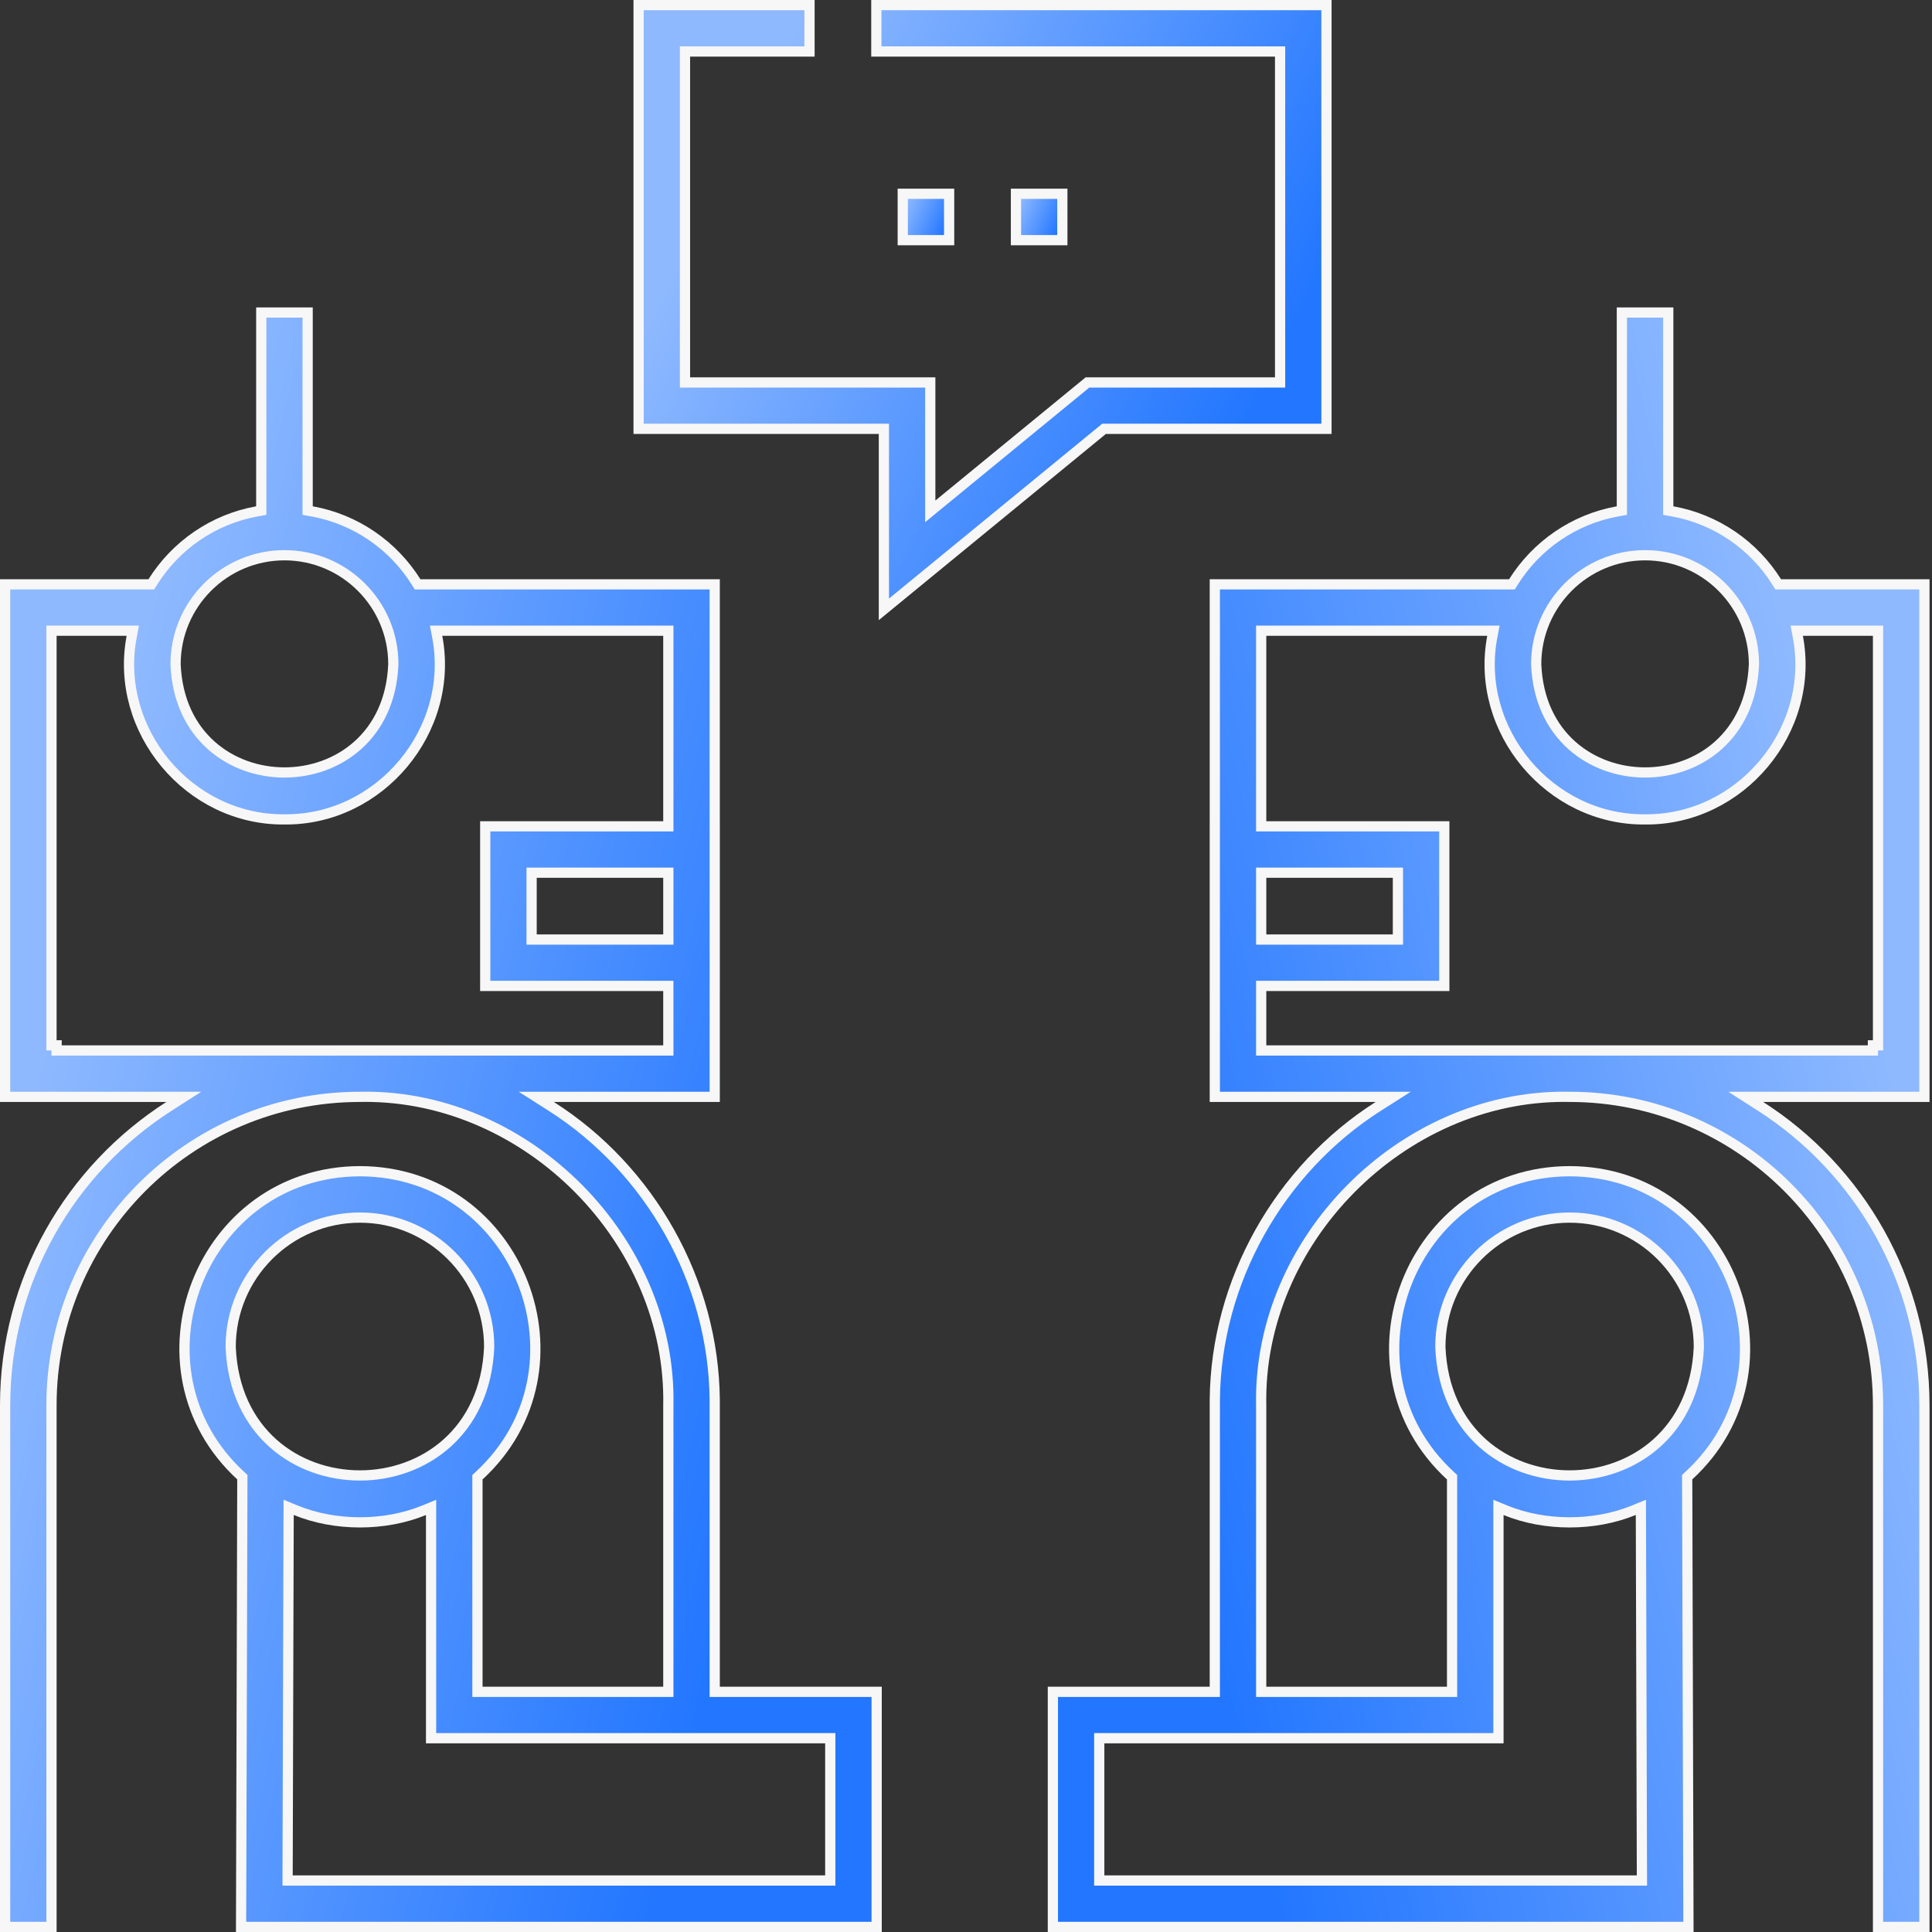 <svg width="378" height="378" viewBox="0 0 378 378" fill="none" xmlns="http://www.w3.org/2000/svg">
<rect x="0" y="0" width="378" height="378" fill="#333333" stroke="none"/>
<g clip-path="url(#clip0_12284_5976)">
<path d="M185.699 37.914V46.988H176.625V37.914H185.699Z" fill="#2276FF"/>
<path d="M185.699 37.914V46.988H176.625V37.914H185.699Z" fill="url(#paint0_linear_12284_5976)"/>
<path d="M185.699 37.914V46.988H176.625V37.914H185.699Z" stroke="#F7F7F7" stroke-width="2"/>
<path d="M207.848 37.914V46.988H198.773V37.914H207.848Z" fill="#2276FF"/>
<path d="M207.848 37.914V46.988H198.773V37.914H207.848Z" fill="url(#paint1_linear_12284_5976)"/>
<path d="M207.848 37.914V46.988H198.773V37.914H207.848Z" stroke="#F7F7F7" stroke-width="2"/>
<path d="M60.191 61.148V99.897L61.015 100.044C69.594 101.579 76.937 106.725 81.407 113.857L81.701 114.326H139.835V161.674H139.838V192.896H139.835V214.601H104.927L107.825 216.444C127.281 228.82 139.62 250.782 139.834 273.837L139.835 274.936V331.012H171.519V377H47.168L47.414 289.449L47.415 289.01L47.092 288.711C24.369 267.775 39.154 229.233 70.418 229.15C101.689 229.232 116.472 267.783 93.736 288.721L93.414 289.018V331.012H130.761V330.012H129.761C130.76 330.012 130.761 330.011 130.761 330.011V321.407C130.761 316.245 130.76 309.361 130.76 302.478V274.965C131.426 242.764 103.306 214.373 71.156 214.59L70.397 214.601C37.132 214.612 10.074 241.676 10.074 274.943V377H1V274.943C1 250.402 13.803 228.791 33.086 216.443L35.962 214.601H1V114.327H29.606L29.9 113.858C34.371 106.726 41.714 101.58 50.293 100.045L51.117 99.897V61.148H60.191ZM56.47 296.403L56.27 366.923L56.268 367.926H162.445V340.086H84.34V294.928L82.96 295.493C75.273 298.645 65.532 298.639 57.85 295.481L56.474 294.916L56.47 296.403ZM70.42 238.225C56.475 238.225 45.132 249.568 45.132 263.512V263.532L45.133 263.553C46.515 297.041 94.318 297.053 95.705 263.553L95.706 263.532V263.512C95.706 249.567 84.365 238.225 70.42 238.225ZM10.074 204.526H11.074V205.525H130.761V192.896H94.936V161.674H130.761V123.4H85.324L85.549 124.587C89.027 142.896 74.321 160.507 55.664 160.314H55.644C36.984 160.506 22.283 142.897 25.759 124.587L25.983 123.4H10.074V204.526ZM104.01 183.822H130.761V170.748H104.01V183.822ZM55.654 108.635C43.907 108.635 34.352 118.19 34.352 129.938V129.979C35.515 158.183 75.788 158.191 76.956 129.979L76.957 129.958V129.938C76.957 118.19 67.401 108.635 55.654 108.635Z" fill="#2276FF"/>
<path d="M60.191 61.148V99.897L61.015 100.044C69.594 101.579 76.937 106.725 81.407 113.857L81.701 114.326H139.835V161.674H139.838V192.896H139.835V214.601H104.927L107.825 216.444C127.281 228.82 139.62 250.782 139.834 273.837L139.835 274.936V331.012H171.519V377H47.168L47.414 289.449L47.415 289.01L47.092 288.711C24.369 267.775 39.154 229.233 70.418 229.15C101.689 229.232 116.472 267.783 93.736 288.721L93.414 289.018V331.012H130.761V330.012H129.761C130.76 330.012 130.761 330.011 130.761 330.011V321.407C130.761 316.245 130.76 309.361 130.76 302.478V274.965C131.426 242.764 103.306 214.373 71.156 214.59L70.397 214.601C37.132 214.612 10.074 241.676 10.074 274.943V377H1V274.943C1 250.402 13.803 228.791 33.086 216.443L35.962 214.601H1V114.327H29.606L29.9 113.858C34.371 106.726 41.714 101.58 50.293 100.045L51.117 99.897V61.148H60.191ZM56.47 296.403L56.27 366.923L56.268 367.926H162.445V340.086H84.34V294.928L82.96 295.493C75.273 298.645 65.532 298.639 57.85 295.481L56.474 294.916L56.47 296.403ZM70.42 238.225C56.475 238.225 45.132 249.568 45.132 263.512V263.532L45.133 263.553C46.515 297.041 94.318 297.053 95.705 263.553L95.706 263.532V263.512C95.706 249.567 84.365 238.225 70.42 238.225ZM10.074 204.526H11.074V205.525H130.761V192.896H94.936V161.674H130.761V123.4H85.324L85.549 124.587C89.027 142.896 74.321 160.507 55.664 160.314H55.644C36.984 160.506 22.283 142.897 25.759 124.587L25.983 123.4H10.074V204.526ZM104.01 183.822H130.761V170.748H104.01V183.822ZM55.654 108.635C43.907 108.635 34.352 118.19 34.352 129.938V129.979C35.515 158.183 75.788 158.191 76.956 129.979L76.957 129.958V129.938C76.957 118.19 67.401 108.635 55.654 108.635Z" fill="url(#paint2_linear_12284_5976)"/>
<path d="M60.191 61.148V99.897L61.015 100.044C69.594 101.579 76.937 106.725 81.407 113.857L81.701 114.326H139.835V161.674H139.838V192.896H139.835V214.601H104.927L107.825 216.444C127.281 228.82 139.62 250.782 139.834 273.837L139.835 274.936V331.012H171.519V377H47.168L47.414 289.449L47.415 289.01L47.092 288.711C24.369 267.775 39.154 229.233 70.418 229.15C101.689 229.232 116.472 267.783 93.736 288.721L93.414 289.018V331.012H130.761V330.012H129.761C130.76 330.012 130.761 330.011 130.761 330.011V321.407C130.761 316.245 130.76 309.361 130.76 302.478V274.965C131.426 242.764 103.306 214.373 71.156 214.59L70.397 214.601C37.132 214.612 10.074 241.676 10.074 274.943V377H1V274.943C1 250.402 13.803 228.791 33.086 216.443L35.962 214.601H1V114.327H29.606L29.9 113.858C34.371 106.726 41.714 101.58 50.293 100.045L51.117 99.897V61.148H60.191ZM56.47 296.403L56.27 366.923L56.268 367.926H162.445V340.086H84.34V294.928L82.96 295.493C75.273 298.645 65.532 298.639 57.85 295.481L56.474 294.916L56.47 296.403ZM70.42 238.225C56.475 238.225 45.132 249.568 45.132 263.512V263.532L45.133 263.553C46.515 297.041 94.318 297.053 95.705 263.553L95.706 263.532V263.512C95.706 249.567 84.365 238.225 70.42 238.225ZM10.074 204.526H11.074V205.525H130.761V192.896H94.936V161.674H130.761V123.4H85.324L85.549 124.587C89.027 142.896 74.321 160.507 55.664 160.314H55.644C36.984 160.506 22.283 142.897 25.759 124.587L25.983 123.4H10.074V204.526ZM104.01 183.822H130.761V170.748H104.01V183.822ZM55.654 108.635C43.907 108.635 34.352 118.19 34.352 129.938V129.979C35.515 158.183 75.788 158.191 76.956 129.979L76.957 129.958V129.938C76.957 118.19 67.401 108.635 55.654 108.635Z" stroke="#F7F7F7" stroke-width="2"/>
<path d="M317.324 61.148V99.897L316.501 100.044C307.922 101.579 300.579 106.725 296.108 113.857L295.814 114.326H237.681V161.674H237.678V192.896H237.681V214.601H272.589L269.69 216.444C250.235 228.82 237.896 250.782 237.682 273.837L237.681 274.936V331.012H205.997V377H330.348L330.102 289.449L330.101 289.01L330.424 288.711C353.147 267.775 338.362 229.233 307.098 229.15C275.826 229.232 261.044 267.783 283.779 288.721L284.102 289.018V331.012H246.755V330.012H247.755C246.755 330.012 246.755 330.011 246.755 330.011V321.407C246.755 316.245 246.756 309.361 246.756 302.478V274.965C246.089 242.764 274.209 214.373 306.359 214.59L307.119 214.601C340.383 214.612 367.441 241.676 367.441 274.943V377H376.516V274.943C376.516 250.402 363.713 228.791 344.43 216.443L341.554 214.601H376.516V114.327H347.909L347.615 113.858C343.145 106.726 335.801 101.58 327.223 100.045L326.398 99.897V61.148H317.324ZM321.046 296.403L321.245 366.923L321.248 367.926H215.07V340.086H293.176V294.928L294.556 295.493C302.242 298.645 311.983 298.639 319.666 295.481L321.042 294.916L321.046 296.403ZM307.096 238.225C321.04 238.225 332.384 249.568 332.384 263.512V263.532L332.383 263.553C331 297.041 283.198 297.053 281.811 263.553L281.81 263.532V263.512C281.81 249.567 293.151 238.225 307.096 238.225ZM367.441 204.526H366.441V205.525H246.755V192.896H282.58V161.674H246.755V123.4H292.191L291.967 124.587C288.488 142.896 303.195 160.507 321.852 160.314H321.872C340.532 160.506 355.232 142.897 351.757 124.587L351.532 123.4H367.441V204.526ZM273.506 183.822H246.755V170.748H273.506V183.822ZM321.861 108.635C333.608 108.635 343.164 118.19 343.164 129.938V129.979C342 158.183 301.728 158.191 300.56 129.979L300.559 129.958V129.938C300.559 118.19 310.115 108.635 321.861 108.635Z" fill="#2276FF"/>
<path d="M317.324 61.148V99.897L316.501 100.044C307.922 101.579 300.579 106.725 296.108 113.857L295.814 114.326H237.681V161.674H237.678V192.896H237.681V214.601H272.589L269.69 216.444C250.235 228.82 237.896 250.782 237.682 273.837L237.681 274.936V331.012H205.997V377H330.348L330.102 289.449L330.101 289.01L330.424 288.711C353.147 267.775 338.362 229.233 307.098 229.15C275.826 229.232 261.044 267.783 283.779 288.721L284.102 289.018V331.012H246.755V330.012H247.755C246.755 330.012 246.755 330.011 246.755 330.011V321.407C246.755 316.245 246.756 309.361 246.756 302.478V274.965C246.089 242.764 274.209 214.373 306.359 214.59L307.119 214.601C340.383 214.612 367.441 241.676 367.441 274.943V377H376.516V274.943C376.516 250.402 363.713 228.791 344.43 216.443L341.554 214.601H376.516V114.327H347.909L347.615 113.858C343.145 106.726 335.801 101.58 327.223 100.045L326.398 99.897V61.148H317.324ZM321.046 296.403L321.245 366.923L321.248 367.926H215.07V340.086H293.176V294.928L294.556 295.493C302.242 298.645 311.983 298.639 319.666 295.481L321.042 294.916L321.046 296.403ZM307.096 238.225C321.04 238.225 332.384 249.568 332.384 263.512V263.532L332.383 263.553C331 297.041 283.198 297.053 281.811 263.553L281.81 263.532V263.512C281.81 249.567 293.151 238.225 307.096 238.225ZM367.441 204.526H366.441V205.525H246.755V192.896H282.58V161.674H246.755V123.4H292.191L291.967 124.587C288.488 142.896 303.195 160.507 321.852 160.314H321.872C340.532 160.506 355.232 142.897 351.757 124.587L351.532 123.4H367.441V204.526ZM273.506 183.822H246.755V170.748H273.506V183.822ZM321.861 108.635C333.608 108.635 343.164 118.19 343.164 129.938V129.979C342 158.183 301.728 158.191 300.56 129.979L300.559 129.958V129.938C300.559 118.19 310.115 108.635 321.861 108.635Z" fill="url(#paint3_linear_12284_5976)"/>
<path d="M317.324 61.148V99.897L316.501 100.044C307.922 101.579 300.579 106.725 296.108 113.857L295.814 114.326H237.681V161.674H237.678V192.896H237.681V214.601H272.589L269.69 216.444C250.235 228.82 237.896 250.782 237.682 273.837L237.681 274.936V331.012H205.997V377H330.348L330.102 289.449L330.101 289.01L330.424 288.711C353.147 267.775 338.362 229.233 307.098 229.15C275.826 229.232 261.044 267.783 283.779 288.721L284.102 289.018V331.012H246.755V330.012H247.755C246.755 330.012 246.755 330.011 246.755 330.011V321.407C246.755 316.245 246.756 309.361 246.756 302.478V274.965C246.089 242.764 274.209 214.373 306.359 214.59L307.119 214.601C340.383 214.612 367.441 241.676 367.441 274.943V377H376.516V274.943C376.516 250.402 363.713 228.791 344.43 216.443L341.554 214.601H376.516V114.327H347.909L347.615 113.858C343.145 106.726 335.801 101.58 327.223 100.045L326.398 99.897V61.148H317.324ZM321.046 296.403L321.245 366.923L321.248 367.926H215.07V340.086H293.176V294.928L294.556 295.493C302.242 298.645 311.983 298.639 319.666 295.481L321.042 294.916L321.046 296.403ZM307.096 238.225C321.04 238.225 332.384 249.568 332.384 263.512V263.532L332.383 263.553C331 297.041 283.198 297.053 281.811 263.553L281.81 263.532V263.512C281.81 249.567 293.151 238.225 307.096 238.225ZM367.441 204.526H366.441V205.525H246.755V192.896H282.58V161.674H246.755V123.4H292.191L291.967 124.587C288.488 142.896 303.195 160.507 321.852 160.314H321.872C340.532 160.506 355.232 142.897 351.757 124.587L351.532 123.4H367.441V204.526ZM273.506 183.822H246.755V170.748H273.506V183.822ZM321.861 108.635C333.608 108.635 343.164 118.19 343.164 129.938V129.979C342 158.183 301.728 158.191 300.56 129.979L300.559 129.958V129.938C300.559 118.19 310.115 108.635 321.861 108.635Z" stroke="#F7F7F7" stroke-width="2"/>
<path d="M158.383 1V10.074H134.02V74.828H182.008V100.047L183.642 98.707L212.763 74.828H250.453V10.074H171.457V1H259.527V83.902H216.007L215.73 84.129L172.934 119.223V83.902H124.945V1H158.383Z" fill="#2276FF"/>
<path d="M158.383 1V10.074H134.02V74.828H182.008V100.047L183.642 98.707L212.763 74.828H250.453V10.074H171.457V1H259.527V83.902H216.007L215.73 84.129L172.934 119.223V83.902H124.945V1H158.383Z" fill="url(#paint4_linear_12284_5976)"/>
<path d="M158.383 1V10.074H134.02V74.828H182.008V100.047L183.642 98.707L212.763 74.828H250.453V10.074H171.457V1H259.527V83.902H216.007L215.73 84.129L172.934 119.223V83.902H124.945V1H158.383Z" stroke="#F7F7F7" stroke-width="2"/>
</g>
<defs>
<linearGradient id="paint0_linear_12284_5976" x1="183.586" y1="48.502" x2="174.952" y2="44.642" gradientUnits="userSpaceOnUse">
<stop stop-color="#2276FF"/>
<stop offset="1" stop-color="#8EB9FF"/>
</linearGradient>
<linearGradient id="paint1_linear_12284_5976" x1="205.735" y1="48.502" x2="197.1" y2="44.642" gradientUnits="userSpaceOnUse">
<stop stop-color="#2276FF"/>
<stop offset="1" stop-color="#8EB9FF"/>
</linearGradient>
<linearGradient id="paint2_linear_12284_5976" x1="124.023" y1="392.746" x2="-28.394" y2="355.767" gradientUnits="userSpaceOnUse">
<stop stop-color="#2276FF"/>
<stop offset="1" stop-color="#8EB9FF"/>
</linearGradient>
<linearGradient id="paint3_linear_12284_5976" x1="253.493" y1="392.746" x2="405.91" y2="355.767" gradientUnits="userSpaceOnUse">
<stop stop-color="#2276FF"/>
<stop offset="1" stop-color="#8EB9FF"/>
</linearGradient>
<linearGradient id="paint4_linear_12284_5976" x1="222.133" y1="126.965" x2="120.177" y2="75.663" gradientUnits="userSpaceOnUse">
<stop stop-color="#2276FF"/>
<stop offset="1" stop-color="#8EB9FF"/>
</linearGradient>
<clipPath id="clip0_12284_5976">
<rect width="378" height="378" fill="white"/>
</clipPath>
</defs>
</svg>
